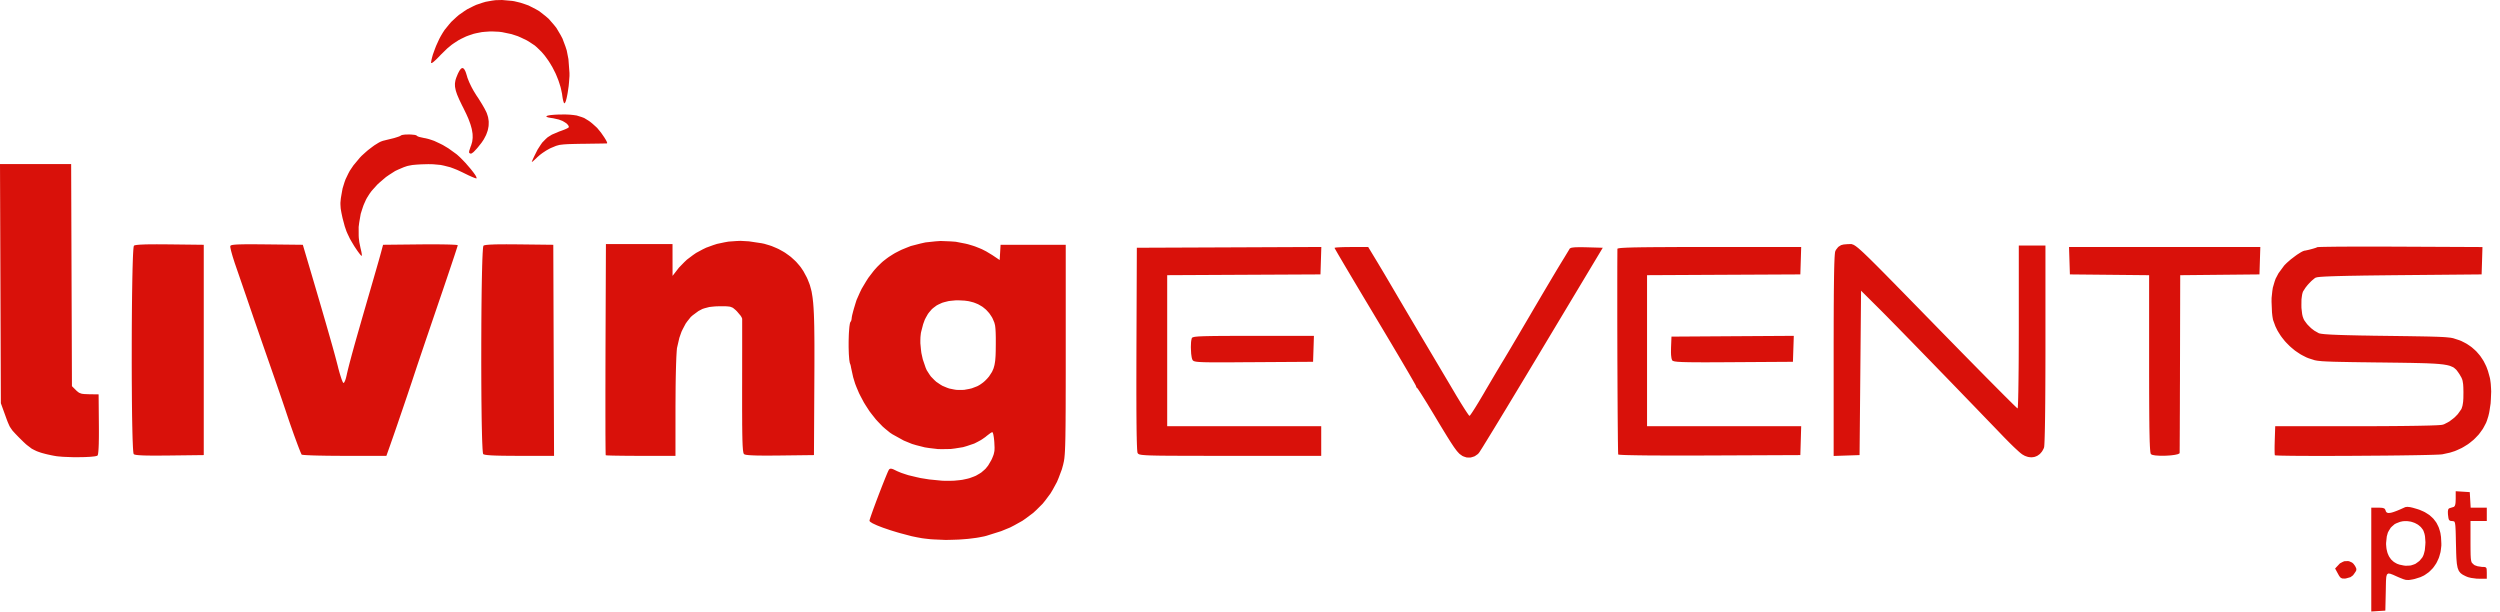 <?xml version="1.0" encoding="UTF-8"?>
<svg preserveAspectRatio="xMidYMid slice" xmlns="http://www.w3.org/2000/svg" width="139px" height="34px" viewBox="0 0 139 34" fill="none">
  <path d="M131.843 31.113V28.227H132.221H132.299L132.413 28.233L132.464 28.238L132.535 28.259L132.566 28.271L132.606 28.309L132.643 28.391L132.649 28.418L132.672 28.459L132.686 28.478L132.723 28.503L132.744 28.512L132.798 28.521L132.828 28.522L132.903 28.513L132.943 28.507L133.042 28.48L133.094 28.463L133.218 28.418L133.283 28.393L133.437 28.329L133.702 28.21L133.732 28.196L133.81 28.185L133.852 28.181L133.957 28.191L134.014 28.199L134.153 28.231L134.409 28.306L134.522 28.343L134.726 28.431L134.824 28.478L134.999 28.587L135.083 28.643L135.228 28.774L135.298 28.842L135.415 28.994L135.47 29.072L135.558 29.247L135.599 29.337L135.66 29.534L135.687 29.636L135.72 29.856L135.739 30.214V30.339L135.711 30.578L135.693 30.695L135.632 30.916L135.597 31.024L135.505 31.225L135.455 31.323L135.333 31.502L135.269 31.587L135.119 31.74L135.041 31.813L134.866 31.937L134.776 31.996L134.578 32.089L134.257 32.19L134.155 32.213L134.002 32.239L133.931 32.248L133.813 32.245L133.754 32.239L133.626 32.202L133.382 32.104L133.286 32.062L133.13 31.992L133.058 31.959L132.945 31.917L132.894 31.898L132.817 31.89L132.783 31.89L132.736 31.923L132.714 31.945L132.689 32.028L132.677 32.076L132.666 32.216L132.661 32.295L132.656 32.501L132.649 32.891L132.625 33.95L132.234 33.974L131.843 34V31.113ZM134.668 31.01L134.693 30.975L134.737 30.882L134.757 30.831L134.79 30.712L134.82 30.587L134.847 30.294L134.855 30.147L134.834 29.863L134.826 29.795L134.8 29.674L134.747 29.52L134.717 29.459L134.635 29.35L134.591 29.298L134.485 29.208L134.429 29.166L134.304 29.098L134.239 29.067L134.101 29.02L134.03 29.001L133.884 28.98L133.81 28.973L133.662 28.977L133.588 28.983L133.443 29.015L133.236 29.095L133.143 29.142L132.992 29.273L132.922 29.344L132.814 29.519L132.765 29.612L132.705 29.826L132.667 30.186V30.279L132.682 30.449L132.693 30.532L132.729 30.683L132.75 30.756L132.806 30.887L132.837 30.949L132.914 31.06L132.954 31.113L133.051 31.203L133.101 31.245L133.218 31.314L133.278 31.346L133.414 31.394L133.639 31.441L133.75 31.456L133.95 31.448L134.047 31.438L134.221 31.381L134.305 31.345L134.458 31.235L134.533 31.174M129.989 31.898L129.832 31.609L130.032 31.396L130.101 31.323L130.264 31.237L130.347 31.204L130.518 31.196L130.602 31.202L130.755 31.269L130.791 31.291L130.854 31.348L130.933 31.455L130.962 31.506L130.997 31.582L131.01 31.618L131.012 31.679L131.009 31.709L130.976 31.777L130.886 31.908L130.826 31.988L130.688 32.09L130.429 32.163L130.367 32.169L130.274 32.167L130.231 32.163L130.166 32.135L130.135 32.116L130.08 32.051L130.052 32.012M137.155 32.064L137.087 32.034L136.976 31.978L136.923 31.95L136.837 31.887L136.798 31.854L136.735 31.774L136.707 31.731L136.663 31.622L136.642 31.562L136.614 31.413L136.6 31.333L136.583 31.131L136.575 31.022L136.564 30.758L136.552 30.277L136.548 30.113L136.543 29.845L136.54 29.72L136.534 29.52L136.53 29.429L136.522 29.288L136.517 29.224L136.505 29.132L136.498 29.091L136.48 29.037L136.47 29.014L136.446 28.988L136.334 28.968H136.293L136.234 28.956L136.208 28.946L136.171 28.908L136.155 28.883L136.133 28.805L136.11 28.629L136.105 28.573L136.102 28.478L136.103 28.434L136.112 28.367L136.119 28.335L136.139 28.293L136.184 28.259L136.413 28.188L136.436 28.181L136.47 28.147L136.486 28.126L136.508 28.062L136.518 28.025L136.53 27.925L136.537 27.731V27.312L136.928 27.337L137.319 27.362L137.344 27.794L137.369 28.227H137.817H138.266V28.597V28.968H137.813H137.36V30.116V30.252L137.361 30.48L137.362 30.586L137.365 30.76L137.366 30.84L137.373 30.968L137.376 31.027L137.387 31.119L137.393 31.16L137.409 31.223L137.418 31.252L137.441 31.295L137.543 31.392L137.593 31.427L137.752 31.483L137.996 31.52H138.061L138.148 31.527L138.186 31.534L138.229 31.567L138.246 31.587L138.26 31.665L138.266 31.85V32.179L137.834 32.176L137.715 32.175L137.456 32.141L137.394 32.132L137.285 32.106L137.233 32.093M50.99 29.875L50.693 29.814L50.077 29.651L49.924 29.608L49.632 29.52L49.489 29.475L49.223 29.384L49.094 29.34L48.868 29.253L48.762 29.211L48.591 29.132L48.513 29.095L48.409 29.029L48.388 29.014L48.36 28.987L48.344 28.951V28.942L48.355 28.899L48.362 28.872L48.387 28.796L48.4 28.754L48.436 28.65L48.455 28.595L48.5 28.468L48.547 28.335L48.662 28.024L48.721 27.864L48.85 27.524L48.915 27.355L49.043 27.025L49.106 26.866L49.218 26.585L49.245 26.52L49.292 26.405L49.315 26.351L49.353 26.261L49.371 26.221L49.399 26.161L49.426 26.113L49.443 26.091L49.483 26.068L49.503 26.059L49.558 26.061L49.587 26.065L49.666 26.092L49.82 26.166L49.886 26.198L50.044 26.264L50.127 26.297L50.315 26.36L50.508 26.422L50.956 26.529L51.185 26.58L51.664 26.657L52.363 26.726L52.547 26.734L52.889 26.731L53.054 26.726L53.36 26.696L53.508 26.677L53.778 26.619L53.908 26.585L54.144 26.498L54.258 26.451L54.46 26.334L54.557 26.273L54.727 26.127L54.808 26.05L54.947 25.874L55.12 25.577L55.164 25.483L55.225 25.331L55.251 25.256L55.282 25.117L55.293 25.047L55.298 24.886L55.284 24.583L55.278 24.506L55.263 24.367L55.254 24.3L55.235 24.19L55.225 24.14L55.204 24.071L55.175 24.027H55.166L55.13 24.044L55.109 24.054L55.056 24.088L54.862 24.235L54.787 24.298L54.622 24.413L54.537 24.468L54.355 24.567L54.17 24.661L53.758 24.8L53.547 24.862L53.094 24.935L52.865 24.964L52.389 24.972L52.149 24.968L51.664 24.911L51.422 24.874L50.945 24.753L50.709 24.683L50.254 24.497L49.617 24.145L49.479 24.053L49.209 23.832L49.077 23.717L48.822 23.453L48.697 23.317L48.462 23.02L48.346 22.868L48.135 22.543L48.033 22.378L47.851 22.035L47.763 21.862L47.614 21.509L47.545 21.331L47.436 20.974L47.32 20.445L47.313 20.4L47.296 20.317L47.272 20.239L47.264 20.224L47.249 20.175L47.242 20.148L47.231 20.075L47.219 19.998L47.203 19.79L47.195 19.679L47.187 19.425L47.184 19.295V19.024L47.186 18.888L47.194 18.626L47.2 18.499L47.217 18.276L47.226 18.172L47.249 18.015L47.256 17.981L47.27 17.931L47.294 17.886L47.311 17.868L47.338 17.798L47.356 17.677V17.657L47.372 17.569L47.382 17.517L47.417 17.382L47.435 17.309L47.482 17.142L47.562 16.877L47.625 16.678L47.809 16.263L47.909 16.056L48.152 15.649L48.278 15.45L48.558 15.084L48.63 14.997L48.775 14.836L48.997 14.619L49.096 14.53L49.309 14.365L49.418 14.286L49.647 14.14L49.763 14.07L50.007 13.945L50.129 13.885L50.385 13.78L50.642 13.679L51.184 13.539L51.457 13.478L52.018 13.418L52.299 13.399L52.861 13.421L53.141 13.442L53.686 13.548L53.821 13.58L54.084 13.659L54.214 13.702L54.466 13.802L54.592 13.855L54.832 13.977L55.176 14.185L55.582 14.458L55.607 14.034L55.632 13.61H57.443H59.255V19.457V19.79V20.401V20.697L59.254 21.24V21.502L59.252 21.981V22.212L59.251 22.631L59.25 22.834L59.247 23.198L59.247 23.373L59.244 23.687L59.242 23.838L59.238 24.106L59.237 24.235L59.232 24.461L59.229 24.57L59.224 24.76L59.22 24.851L59.214 25.009L59.21 25.084L59.202 25.215L59.198 25.277L59.188 25.384L59.178 25.487L59.154 25.643L59.11 25.839L59.041 26.091L58.863 26.565L58.767 26.796L58.533 27.226L58.408 27.435L58.12 27.822L57.969 28.009L57.626 28.351L57.447 28.516L57.051 28.813L56.846 28.956L56.396 29.207L56.164 29.327L55.662 29.533L54.849 29.789L54.722 29.822L54.435 29.878L54.286 29.903L53.966 29.944L53.802 29.963L53.459 29.99L53.286 30.001L52.933 30.013L52.58 30.021L51.894 29.991L51.728 29.98L51.416 29.945L51.265 29.925M54.316 21.482L54.363 21.461L54.465 21.403L54.516 21.37L54.62 21.296L54.672 21.257L54.767 21.174L54.885 21.054L54.989 20.933L55.134 20.711L55.166 20.655L55.218 20.537L55.243 20.477L55.28 20.345L55.297 20.276L55.323 20.121L55.334 20.04L55.349 19.852L55.355 19.753L55.362 19.525L55.366 19.127V19.012L55.366 18.814L55.365 18.721L55.361 18.56L55.359 18.484L55.352 18.355L55.348 18.293L55.338 18.189L55.325 18.089L55.286 17.936L55.198 17.727L55.155 17.642L55.053 17.487L55.001 17.413L54.881 17.279L54.82 17.215L54.683 17.102L54.612 17.048L54.458 16.958L54.379 16.914L54.208 16.844L54.12 16.812L53.931 16.763L53.835 16.742L53.629 16.715L53.302 16.698H53.151L52.876 16.724L52.742 16.74L52.501 16.8L52.384 16.835L52.175 16.931L52.075 16.984L51.897 17.117L51.812 17.189L51.664 17.361L51.594 17.452L51.475 17.663L51.418 17.774L51.326 18.027L51.215 18.455L51.201 18.523L51.184 18.674L51.177 18.751L51.172 18.917L51.172 19.085L51.206 19.445L51.228 19.624L51.306 19.976L51.467 20.448L51.526 20.583L51.679 20.822L51.761 20.937L51.954 21.134L52.055 21.227L52.281 21.38L52.397 21.45L52.648 21.555L52.777 21.601L53.047 21.656L53.183 21.678L53.464 21.681L53.606 21.676L53.891 21.624L54.034 21.59M81.39 25.385L81.309 25.35L81.161 25.244L81.124 25.21L81.039 25.117L80.994 25.065L80.891 24.927L80.836 24.851L80.706 24.655L80.637 24.549L80.47 24.283L80.426 24.212L80.329 24.053L80.279 23.972L80.169 23.791L80.113 23.699L79.99 23.496L79.791 23.162L79.662 22.948L79.422 22.553L79.365 22.458L79.257 22.285L79.205 22.201L79.11 22.049L79.065 21.977L78.987 21.854L78.95 21.796L78.889 21.705L78.862 21.663L78.823 21.608L78.791 21.571L78.774 21.562L78.748 21.528L78.73 21.464V21.461L78.718 21.436L78.71 21.421L78.684 21.371L78.668 21.343L78.628 21.27L78.605 21.231L78.551 21.136L78.522 21.086L78.456 20.97L78.42 20.909L78.342 20.773L78.26 20.633L78.064 20.299L77.962 20.125L77.729 19.73L77.608 19.527L77.345 19.082L77.209 18.855L76.92 18.37L76.465 17.61L76.31 17.35L76.011 16.851L75.863 16.604L75.586 16.14L75.451 15.913L75.201 15.494L75.081 15.292L74.866 14.929L74.763 14.756L74.589 14.459L74.548 14.39L74.475 14.266L74.44 14.206L74.379 14.102L74.351 14.052L74.303 13.969L74.281 13.931L74.247 13.871L74.232 13.844L74.212 13.809L74.201 13.784V13.781L74.22 13.774L74.232 13.771L74.275 13.764L74.322 13.758L74.476 13.749L74.561 13.744L74.773 13.738L75.136 13.734H76.072L76.483 14.413L76.511 14.46L76.581 14.575L76.617 14.635L76.7 14.775L76.786 14.918L76.987 15.255L77.618 16.328L77.668 16.413L77.781 16.606L77.84 16.706L77.969 16.924L78.1 17.147L78.388 17.635L78.534 17.881L78.824 18.372L78.894 18.492L79.031 18.722L79.223 19.045L79.284 19.147L79.416 19.369L79.483 19.483L79.626 19.723L79.77 19.966L80.071 20.473L80.22 20.725L80.504 21.203L80.573 21.319L80.7 21.534L80.872 21.824L80.977 22.003L81.175 22.328L81.222 22.406L81.311 22.548L81.354 22.617L81.432 22.74L81.47 22.799L81.536 22.899L81.567 22.946L81.618 23.019L81.641 23.052L81.675 23.095L81.705 23.121H81.709L81.733 23.096L81.747 23.079L81.787 23.023L81.809 22.992L81.865 22.909L81.895 22.863L81.964 22.756L82.035 22.644L82.208 22.362L82.495 21.88L82.593 21.709L82.802 21.355L82.906 21.178L83.104 20.842L83.2 20.68L83.367 20.401L83.405 20.336L83.472 20.224L83.554 20.089L83.578 20.051L83.647 19.937L83.684 19.874L83.778 19.716L83.829 19.632L83.945 19.436L84.006 19.334L84.139 19.108L84.208 18.991L84.356 18.742L84.431 18.614L84.587 18.348L85.073 17.522L85.235 17.244L85.569 16.677L85.734 16.396L86.047 15.867L86.122 15.741L86.263 15.504L86.33 15.39L86.453 15.185L86.511 15.087L86.611 14.92L86.731 14.722L86.797 14.614L86.922 14.41L86.983 14.311L87.087 14.138L87.136 14.057L87.21 13.936L87.225 13.91L87.249 13.87L87.272 13.832L87.284 13.813L87.347 13.784L87.388 13.771L87.518 13.755L87.592 13.749L87.803 13.744H87.861L87.995 13.745L88.224 13.75L89.114 13.775L85.739 19.402L85.507 19.79L85.058 20.536L84.837 20.904L84.417 21.6L84.212 21.94L83.832 22.57L83.74 22.723L83.564 23.012L83.478 23.154L83.316 23.422L83.236 23.553L83.088 23.797L83.015 23.916L82.882 24.133L82.817 24.239L82.701 24.428L82.645 24.52L82.546 24.679L82.5 24.756L82.421 24.883L82.383 24.943L82.323 25.037L82.296 25.079L82.258 25.138L82.227 25.182L82.172 25.243L82.043 25.334L81.978 25.374L81.834 25.42L81.761 25.438H81.611L81.537 25.433M3.001 25.341L2.872 25.316L2.651 25.268L2.545 25.243L2.361 25.194L2.272 25.168L2.115 25.113L2.039 25.084L1.901 25.018L1.765 24.947L1.51 24.754L1.444 24.7L1.307 24.572L1.079 24.348L1.014 24.282L0.906 24.17L0.856 24.118L0.772 24.027L0.693 23.94L0.585 23.784L0.534 23.703L0.446 23.505L0.423 23.449L0.372 23.316L0.284 23.073L0.048 22.421L0.024 15.772L0 9.122H1.978H3.956L3.978 15.297L4 21.471L4.222 21.692L4.27 21.739L4.355 21.807L4.398 21.837L4.495 21.875L4.548 21.892L4.685 21.909L4.963 21.92L5.483 21.927L5.497 23.573L5.498 23.704L5.499 23.947V24.065L5.498 24.281L5.497 24.384L5.493 24.571L5.492 24.66L5.486 24.817L5.483 24.892L5.475 25.017L5.471 25.075L5.461 25.169L5.456 25.211L5.445 25.271L5.426 25.322L5.419 25.33L5.389 25.344L5.37 25.35L5.316 25.363L5.258 25.374L5.086 25.392L4.993 25.4L4.767 25.411L4.649 25.415L4.392 25.419L4.131 25.422L3.609 25.403L3.486 25.397L3.267 25.378L3.163 25.368M112.451 25.272L112.433 25.261L112.385 25.224L112.358 25.204L112.292 25.149L112.223 25.088L112.046 24.925L111.952 24.837L111.744 24.633L111.42 24.305L111.036 23.905L110.272 23.114L109.893 22.72L109.153 21.955L108.788 21.577L108.09 20.856L107.917 20.679L107.586 20.337L107.422 20.168L107.105 19.842L106.949 19.682L106.651 19.375L106.504 19.224L106.226 18.938L106.089 18.799L105.833 18.536L105.708 18.409L105.477 18.171L105.364 18.057L105.159 17.848L105.059 17.747L104.883 17.567L104.798 17.481L104.652 17.334L104.469 17.151L103.475 16.163L103.434 20.733L103.392 25.303L102.672 25.327L101.951 25.351V19.742V19.486V19.002L101.952 18.766L101.953 18.32V18.103L101.954 17.695L101.955 17.496L101.956 17.125L101.957 16.944L101.96 16.608L101.96 16.444L101.963 16.142L101.965 15.995L101.968 15.726L101.97 15.596L101.973 15.358L101.975 15.244L101.979 15.037L101.981 14.938L101.986 14.761L101.988 14.677L101.994 14.528L101.997 14.458L102.002 14.337L102.006 14.28L102.012 14.186L102.016 14.142L102.023 14.073L102.026 14.042L102.035 13.996L102.047 13.954L102.085 13.884L102.169 13.776L102.212 13.726L102.316 13.658L102.372 13.627L102.507 13.593L102.758 13.572H102.814L102.903 13.569L102.947 13.571L103.049 13.608L103.078 13.621L103.146 13.664L103.183 13.688L103.271 13.756L103.318 13.793L103.431 13.892L103.492 13.946L103.638 14.081L103.715 14.155L103.899 14.332L103.996 14.427L104.224 14.653L104.344 14.772L104.622 15.052L104.768 15.199L105.101 15.538L105.188 15.626L105.375 15.815L105.469 15.913L105.672 16.119L105.775 16.224L105.994 16.448L106.105 16.561L106.341 16.804L106.462 16.927L106.717 17.187L106.847 17.321L107.12 17.601L107.26 17.743L107.553 18.044L108.017 18.519L108.299 18.807L108.841 19.36L109.108 19.633L109.613 20.146L109.859 20.396L110.314 20.858L110.424 20.97L110.633 21.18L110.736 21.284L110.929 21.478L111.023 21.573L111.198 21.749L111.284 21.835L111.439 21.991L111.515 22.066L111.651 22.201L111.716 22.267L111.83 22.378L111.883 22.432L111.974 22.52L112.016 22.561L112.082 22.624L112.111 22.652L112.151 22.688L112.179 22.709H112.18L112.185 22.686L112.187 22.671L112.192 22.617L112.194 22.587L112.198 22.505L112.2 22.461L112.204 22.352L112.206 22.294L112.21 22.161L112.212 22.091L112.215 21.933L112.219 21.77L112.225 21.379L112.228 21.174L112.233 20.709L112.236 20.467L112.24 19.939L112.241 19.668L112.243 19.09L112.245 18.18V13.651H112.986H113.727V19.163V19.579L113.725 20.358L113.724 20.738L113.721 21.441L113.72 21.612L113.718 21.937L113.717 22.097L113.715 22.4L113.713 22.549L113.711 22.829L113.709 22.966L113.706 23.222L113.704 23.347L113.7 23.577L113.698 23.689L113.694 23.895L113.692 23.993L113.687 24.17L113.685 24.255L113.68 24.403L113.678 24.474L113.673 24.594L113.67 24.649L113.665 24.738L113.662 24.778L113.657 24.835L113.648 24.883L113.622 24.949L113.559 25.065L113.524 25.119L113.445 25.21L113.403 25.252L113.309 25.319L113.262 25.349L113.157 25.391L113.104 25.408L112.992 25.423L112.934 25.427L112.815 25.415L112.756 25.405L112.634 25.365L112.573 25.341M7.436 25.247L7.431 25.242L7.422 25.201L7.417 25.175L7.408 25.093L7.404 25.047L7.396 24.928L7.392 24.864L7.385 24.71L7.382 24.628L7.374 24.443L7.371 24.346L7.365 24.131L7.362 24.02L7.357 23.778L7.354 23.654L7.349 23.389L7.344 23.118L7.337 22.517L7.334 22.207L7.33 21.547L7.327 21.21L7.325 20.511L7.324 20.159L7.325 19.444V19.086L7.327 18.376L7.329 18.024L7.334 17.342L7.337 17.006L7.344 16.374L7.349 16.065L7.358 15.503L7.361 15.368L7.367 15.116L7.369 14.992L7.376 14.764L7.379 14.653L7.386 14.454L7.389 14.358L7.396 14.189L7.4 14.108L7.408 13.973L7.412 13.909L7.421 13.809L7.425 13.765L7.434 13.704L7.449 13.66L7.459 13.651L7.503 13.637L7.53 13.631L7.609 13.618L7.652 13.614L7.767 13.604L7.83 13.6L7.982 13.594L8.063 13.59L8.254 13.586L8.356 13.585L8.588 13.584L8.709 13.583L8.984 13.584L9.446 13.588L11.329 13.61V19.457V25.303L9.433 25.326L9.257 25.327L8.946 25.33L8.797 25.331H8.538H8.414L8.203 25.327L8.102 25.326L7.935 25.321L7.856 25.317L7.73 25.309L7.671 25.304L7.582 25.294L7.541 25.287L7.485 25.273L7.461 25.265M16.771 25.274L16.761 25.257L16.724 25.173L16.702 25.124L16.646 24.982L16.616 24.906L16.545 24.72L16.509 24.622L16.428 24.403L16.346 24.18L16.173 23.691L16.13 23.569L16.049 23.332L15.937 22.998L15.918 22.941L15.869 22.793L15.842 22.714L15.778 22.525L15.745 22.427L15.67 22.206L15.631 22.093L15.547 21.847L15.461 21.598L15.274 21.055L14.99 20.239L14.897 19.973L14.693 19.387L14.59 19.091L14.384 18.497L14.334 18.352L14.237 18.072L14.189 17.934L14.1 17.676L14.057 17.55L13.979 17.323L13.878 17.028L13.818 16.852L13.682 16.454L13.612 16.253L13.47 15.838L13.399 15.633L13.268 15.252L13.237 15.162L13.179 14.995L13.102 14.771L13.055 14.636L12.974 14.382L12.935 14.259L12.875 14.047L12.848 13.947L12.816 13.8L12.809 13.768L12.803 13.721L12.806 13.679L12.81 13.667L12.836 13.648L12.853 13.638L12.909 13.623L12.942 13.616L13.036 13.605L13.089 13.6L13.227 13.592L13.302 13.589L13.492 13.585L13.595 13.583L13.843 13.581H13.975L14.29 13.583L14.842 13.588L16.837 13.61L17.154 14.681L17.213 14.881L17.326 15.263L17.381 15.451L17.487 15.81L17.539 15.986L17.638 16.323L17.686 16.488L17.779 16.804L17.869 17.112L18.031 17.669L18.109 17.938L18.246 18.416L18.312 18.646L18.427 19.05L18.482 19.244L18.575 19.58L18.619 19.741L18.692 20.014L18.782 20.358L18.812 20.483L18.875 20.712L18.907 20.82L18.966 21.004L18.994 21.089L19.042 21.207L19.052 21.232L19.071 21.266L19.093 21.29L19.105 21.294L19.135 21.264L19.15 21.243L19.183 21.17L19.2 21.129L19.234 21.024L19.278 20.841L19.292 20.775L19.332 20.605L19.354 20.513L19.411 20.288L19.442 20.168L19.519 19.881L19.559 19.729L19.656 19.378L19.707 19.192L19.826 18.77L19.889 18.549L20.032 18.05L20.106 17.791L20.273 17.211L20.317 17.061L20.408 16.744L20.553 16.245L20.625 15.996L20.766 15.509L20.834 15.272L20.957 14.845L20.986 14.744L21.038 14.562L21.063 14.475L21.105 14.325L21.125 14.254L21.156 14.141L21.189 14.022L21.299 13.61L23.375 13.588L23.661 13.585H24.181H24.305L24.534 13.588L24.645 13.589L24.841 13.593L24.936 13.595L25.096 13.6L25.171 13.604L25.288 13.61L25.34 13.614L25.41 13.622L25.452 13.635V13.64L25.43 13.711L25.416 13.756L25.369 13.902L25.343 13.983L25.274 14.195L25.236 14.308L25.146 14.577L25.099 14.718L24.992 15.036L24.937 15.2L24.816 15.559L24.754 15.742L24.622 16.133L24.412 16.745L24.27 17.163L23.988 17.991L23.919 18.194L23.787 18.583L23.721 18.775L23.599 19.135L23.54 19.31L23.432 19.629L23.38 19.782L23.29 20.05L23.247 20.177L23.178 20.382L23.103 20.61L23.059 20.741L22.954 21.059L22.899 21.225L22.775 21.594L22.649 21.971L22.372 22.785L22.303 22.987L22.169 23.378L22.104 23.57L21.982 23.924L21.923 24.095L21.82 24.392L21.795 24.461L21.752 24.585L21.695 24.748L21.483 25.345H19.149H18.988L18.679 25.343L18.527 25.342L18.239 25.339L18.098 25.337L17.839 25.332L17.713 25.33L17.488 25.324L17.38 25.321L17.196 25.313L17.109 25.309L16.972 25.301L16.911 25.297L16.828 25.288L16.794 25.283M26.868 25.246L26.863 25.241L26.854 25.199L26.849 25.173L26.841 25.092L26.837 25.046L26.828 24.926L26.825 24.863L26.818 24.709L26.814 24.627L26.807 24.441L26.804 24.345L26.798 24.13L26.796 24.019L26.79 23.777L26.787 23.653L26.782 23.388L26.778 23.117L26.771 22.516L26.767 22.207L26.763 21.546L26.761 21.21L26.759 20.511L26.758 20.158L26.759 19.443V19.085L26.762 18.376L26.763 18.024L26.768 17.341L26.771 17.006L26.778 16.373L26.782 16.065L26.792 15.502L26.795 15.368L26.8 15.115L26.804 14.991L26.809 14.764L26.813 14.653L26.819 14.453L26.823 14.358L26.831 14.188L26.834 14.108L26.843 13.973L26.847 13.909L26.855 13.809L26.859 13.765L26.868 13.704L26.883 13.66L26.893 13.651L26.937 13.637L26.963 13.631L27.043 13.618L27.086 13.614L27.201 13.604L27.263 13.6L27.416 13.594L27.496 13.59L27.688 13.586L27.789 13.585L28.022 13.584L28.143 13.583L28.418 13.584L28.88 13.588L30.763 13.61L30.784 19.477L30.805 25.345H28.886H28.713L28.405 25.343L28.257 25.342L27.997 25.339L27.873 25.337L27.659 25.332L27.556 25.329L27.385 25.322L27.304 25.318L27.174 25.308L27.113 25.303L27.019 25.291L26.977 25.285L26.918 25.27L26.893 25.263M33.68 25.31L33.678 25.309L33.676 25.276L33.675 25.255L33.673 25.184L33.672 25.144L33.671 25.036L33.669 24.977L33.668 24.835L33.667 24.76L33.666 24.584L33.665 24.493L33.664 24.288L33.663 24.182L33.662 23.947V23.827L33.662 23.567V23.433L33.661 23.148V23.003V22.695V22.383V21.698L33.662 21.348L33.663 20.599L33.666 19.422L33.689 13.569H35.54H37.392L37.393 14.454L37.394 15.339L37.617 15.051L37.748 14.882L38.043 14.579L38.196 14.434L38.531 14.182L38.703 14.063L39.072 13.864L39.261 13.772L39.66 13.627L39.864 13.561L40.29 13.471L40.505 13.433L40.952 13.401L41.176 13.392L41.639 13.418L42.347 13.524L42.491 13.554L42.767 13.636L42.903 13.68L43.162 13.789L43.289 13.846L43.53 13.979L43.648 14.049L43.868 14.206L43.975 14.287L44.172 14.466L44.268 14.558L44.441 14.757L44.523 14.859L44.67 15.078L44.857 15.425L44.907 15.536L44.992 15.75L45.031 15.857L45.095 16.092L45.126 16.215L45.173 16.502L45.184 16.58L45.202 16.748L45.212 16.836L45.227 17.029L45.234 17.13L45.246 17.351L45.252 17.466L45.261 17.721L45.265 17.852L45.272 18.143L45.274 18.293L45.278 18.625L45.28 18.796L45.282 19.173L45.282 19.367V19.792V20.01L45.281 20.489L45.277 21.268L45.256 25.303L43.373 25.326L43.205 25.327L42.904 25.33L42.76 25.331H42.506L42.384 25.33L42.172 25.327L42.071 25.326L41.9 25.32L41.82 25.317L41.688 25.309L41.627 25.305L41.531 25.294L41.489 25.289L41.428 25.275L41.373 25.252L41.361 25.242L41.34 25.192L41.331 25.162L41.315 25.061L41.307 25.002L41.295 24.834L41.289 24.74L41.28 24.491L41.278 24.423L41.275 24.269L41.273 24.189L41.27 24.011L41.269 23.918L41.267 23.712L41.265 23.605L41.265 23.37L41.264 23.249L41.263 22.983L41.262 22.846V22.548V22.395V22.063V21.524L41.263 21.274V20.792L41.264 20.554V20.102V19.881L41.265 19.472V19.272V18.915V18.744L41.265 18.448V18.309V18.087V17.985L41.265 17.846V17.817V17.775V17.741V17.72L41.241 17.661L41.226 17.628L41.178 17.552L40.972 17.309L40.904 17.242L40.798 17.153L40.747 17.113L40.64 17.068L40.582 17.05L40.43 17.034L40.386 17.031L40.282 17.028L40.097 17.028H40.001L39.827 17.033L39.743 17.038L39.588 17.053L39.437 17.07L39.18 17.137L39.057 17.177L38.835 17.293L38.512 17.532L38.407 17.624L38.216 17.863L38.125 17.989L37.967 18.288L37.892 18.442L37.772 18.784L37.645 19.333L37.638 19.37L37.627 19.497L37.622 19.568L37.611 19.756L37.605 19.858L37.596 20.099L37.591 20.226L37.583 20.512L37.579 20.66L37.572 20.982L37.569 21.147L37.564 21.497L37.557 22.607L37.556 25.345H35.635H35.371L34.886 25.342L34.771 25.341L34.557 25.339L34.454 25.337L34.269 25.335L34.179 25.333L34.028 25.33L33.957 25.327L33.844 25.324L33.793 25.322L33.726 25.317L33.698 25.315M63.251 25.184L63.247 25.177L63.24 25.143L63.237 25.122L63.231 25.06L63.228 25.025L63.222 24.934L63.22 24.886L63.215 24.767L63.212 24.704L63.208 24.556L63.205 24.48L63.202 24.304L63.199 24.212L63.196 24.009L63.194 23.903L63.192 23.671L63.19 23.55L63.188 23.288L63.187 23.154L63.185 22.864L63.184 22.715L63.184 22.396L63.183 22.233L63.182 21.884V21.706V21.328V21.137L63.183 20.73V20.522L63.184 20.087L63.186 19.399L63.208 13.775L68.337 13.754L73.466 13.732L73.442 14.495L73.418 15.257L69.157 15.278L64.896 15.3V19.499V23.698H69.178H73.46V24.521V25.345H68.399H68.09H67.529H67.256L66.765 25.344H66.527L66.1 25.343H65.893L65.525 25.341L65.349 25.34L65.036 25.339L64.886 25.338L64.625 25.335L64.499 25.334L64.284 25.33L64.181 25.328L64.007 25.323L63.924 25.321L63.786 25.314L63.721 25.311L63.616 25.303L63.566 25.299L63.488 25.291L63.452 25.286L63.397 25.275L63.347 25.264L63.294 25.236L63.273 25.221M89.973 25.268L89.972 25.266L89.97 25.238L89.969 25.219L89.968 25.16L89.966 25.126L89.964 25.037L89.963 24.989L89.961 24.871L89.96 24.809L89.958 24.666L89.957 24.591L89.954 24.423L89.953 24.249L89.949 23.837L89.947 23.621L89.943 23.134L89.941 22.883L89.938 22.337L89.936 22.057L89.933 21.465L89.932 21.165L89.929 20.541L89.926 19.913L89.923 18.623L89.922 18.302L89.921 17.67L89.921 17.357V16.751V16.453V15.887V15.61L89.922 15.098V14.851L89.924 14.408L89.925 14.303L89.926 14.106L89.928 13.837V13.827L89.982 13.809L90.001 13.805L90.054 13.797L90.084 13.793L90.159 13.786L90.201 13.783L90.301 13.777L90.355 13.774L90.482 13.768L90.549 13.766L90.705 13.761L90.786 13.758L90.971 13.755L91.068 13.753L91.285 13.749L91.398 13.748L91.649 13.745L91.779 13.744L92.066 13.741L92.214 13.74L92.538 13.739L92.706 13.738L93.069 13.736L93.256 13.735L93.661 13.735H93.868L94.316 13.734H95.038H100.146L100.123 14.495L100.099 15.257L95.837 15.278L91.576 15.3V19.499V23.698H95.861H100.146L100.123 24.5L100.099 25.303L95.06 25.325L94.673 25.326L93.952 25.328H93.602H92.961H92.806L92.512 25.327L92.368 25.326L92.095 25.325L91.962 25.324L91.713 25.322L91.591 25.322L91.365 25.319L91.255 25.318L91.053 25.315L90.955 25.313L90.778 25.31L90.693 25.308L90.541 25.305L90.469 25.303L90.345 25.299L90.285 25.297L90.188 25.292L90.143 25.289L90.074 25.285L90.043 25.282L90.001 25.277L89.985 25.274M119.592 25.248L119.583 25.239L119.566 25.166L119.558 25.12L119.544 24.964L119.541 24.92L119.535 24.813L119.532 24.757L119.527 24.625L119.523 24.556L119.519 24.398L119.517 24.316L119.513 24.13L119.511 24.034L119.507 23.819L119.505 23.707L119.503 23.461L119.501 23.334L119.499 23.055L119.498 22.912L119.496 22.599L119.495 22.439L119.494 22.09L119.493 21.912L119.492 21.526V21.328L119.491 20.905V20.224V15.301L117.288 15.279L115.086 15.257L115.062 14.495L115.038 13.734H120.356H125.674L125.65 14.495L125.626 15.257L123.423 15.279L121.22 15.301L121.208 20.179L121.207 20.514L121.206 21.161L121.204 21.479L121.202 22.082L121.202 22.377L121.2 22.922L121.198 23.186L121.197 23.66V23.773L121.195 23.984V24.086L121.194 24.275L121.193 24.366L121.192 24.53V24.609L121.192 24.747L121.191 24.813L121.19 24.923V24.975L121.189 25.055V25.092L121.188 25.142L121.188 25.18L121.186 25.201L121.122 25.237L121.082 25.254L120.956 25.282L120.887 25.295L120.72 25.316L120.633 25.324L120.445 25.335L120.351 25.339L120.164 25.34L120.073 25.338L119.907 25.327L119.829 25.321L119.706 25.298L119.652 25.285M126.484 25.311L126.479 25.306L126.473 25.235L126.47 25.191L126.468 25.055L126.467 24.98L126.468 24.796L126.476 24.487L126.502 23.698L131.005 23.697H131.338L131.969 23.696L132.279 23.694L132.854 23.691L133.135 23.689L133.648 23.684L133.895 23.681L134.337 23.675L134.547 23.671L134.908 23.663L134.993 23.661L135.146 23.657L135.22 23.654L135.35 23.649L135.413 23.647L135.519 23.642L135.569 23.639L135.65 23.633L135.688 23.631L135.743 23.625L135.796 23.616L135.886 23.591L136.087 23.488L136.189 23.43L136.389 23.279L136.485 23.2L136.654 23.026L136.84 22.764L136.864 22.718L136.9 22.607L136.917 22.547L136.941 22.403L136.951 22.327L136.963 22.144L136.967 21.816L136.966 21.743L136.963 21.616L136.962 21.555L136.956 21.45L136.949 21.35L136.924 21.197L136.909 21.125L136.861 21.004L136.756 20.82L136.705 20.743L136.614 20.616L136.567 20.557L136.459 20.462L136.399 20.419L136.24 20.351L136.195 20.335L136.09 20.308L136.035 20.296L135.905 20.274L135.837 20.263L135.679 20.246L135.595 20.237L135.404 20.223L135.303 20.217L135.074 20.206L134.954 20.2L134.683 20.192L134.542 20.188L134.225 20.181L134.06 20.177L133.692 20.172L133.501 20.168L133.078 20.163L132.378 20.154L132.162 20.152L131.768 20.147L131.577 20.144L131.231 20.14L131.063 20.137L130.762 20.133L130.616 20.13L130.356 20.125L130.23 20.123L130.007 20.118L129.899 20.116L129.709 20.111L129.617 20.107L129.457 20.101L129.38 20.098L129.246 20.091L129.118 20.084L128.923 20.064L128.834 20.054L128.697 20.028L128.357 19.919L128.242 19.873L128.021 19.761L127.911 19.701L127.701 19.562L127.597 19.49L127.402 19.328L127.307 19.244L127.129 19.064L127.042 18.971L126.886 18.775L126.811 18.674L126.679 18.465L126.617 18.36L126.512 18.143L126.39 17.81L126.377 17.765L126.353 17.627L126.342 17.552L126.323 17.372L126.298 16.78L126.3 16.566L126.341 16.182L126.369 15.996L126.467 15.66L126.524 15.497L126.683 15.195L126.995 14.771L127.03 14.732L127.116 14.646L127.161 14.603L127.264 14.513L127.369 14.421L127.601 14.245L127.715 14.161L127.921 14.031L127.969 14.004L128.048 13.964L128.138 13.935L128.178 13.931L128.306 13.903L128.373 13.888L128.522 13.849L128.595 13.829L128.722 13.79L128.75 13.781L128.795 13.764L128.838 13.744L128.84 13.743L128.87 13.739L128.888 13.738L128.947 13.735L128.98 13.733L129.067 13.73L129.114 13.729L129.229 13.726L129.289 13.725L129.428 13.723L129.501 13.721L129.663 13.72L129.832 13.717L130.233 13.714L130.443 13.713L130.918 13.711L131.163 13.711L131.698 13.71H131.972L132.556 13.711L133.473 13.715L138.025 13.736L138.002 14.497L137.978 15.257L133.449 15.298L133.247 15.3L132.866 15.304L132.678 15.306L132.325 15.31L132.152 15.312L131.828 15.316L131.668 15.318L131.371 15.322L131.225 15.325L130.954 15.33L130.821 15.332L130.576 15.336L130.457 15.339L130.237 15.344L130.13 15.347L129.935 15.352L129.841 15.355L129.67 15.361L129.588 15.363L129.441 15.37L129.37 15.372L129.246 15.379L129.187 15.382L129.085 15.389L128.987 15.396L128.858 15.411L128.755 15.435L128.702 15.466L128.573 15.572L128.507 15.63L128.373 15.769L128.307 15.841L128.189 15.989L128.057 16.194L128.039 16.229L128.01 16.328L127.998 16.382L127.979 16.511L127.962 16.646L127.958 16.96L127.96 17.116L127.993 17.41L128.003 17.479L128.03 17.597L128.081 17.736L128.121 17.813L128.236 17.971L128.298 18.049L128.444 18.195L128.52 18.266L128.68 18.387L128.92 18.523L128.943 18.533L129.028 18.551L129.077 18.559L129.22 18.576L129.299 18.583L129.508 18.597L129.62 18.604L129.899 18.616L130.048 18.622L130.405 18.633L130.594 18.638L131.035 18.648L131.151 18.651L131.4 18.656L131.528 18.657L131.8 18.662L131.939 18.665L132.235 18.669L132.708 18.675L132.924 18.678L133.32 18.683L133.512 18.686L133.858 18.69L134.025 18.693L134.328 18.698L134.473 18.7L134.734 18.705L134.86 18.707L135.084 18.712L135.191 18.715L135.382 18.721L135.473 18.723L135.634 18.73L135.71 18.733L135.844 18.74L135.973 18.748L136.167 18.768L136.256 18.777L136.394 18.804L136.736 18.915L136.847 18.959L137.054 19.064L137.155 19.119L137.344 19.246L137.435 19.313L137.603 19.461L137.685 19.538L137.832 19.707L137.904 19.794L138.031 19.984L138.092 20.081L138.197 20.29L138.247 20.397L138.331 20.626L138.432 20.989L138.45 21.071L138.476 21.256L138.487 21.351L138.5 21.557L138.51 21.766L138.492 22.211L138.478 22.434L138.414 22.854L138.396 22.955L138.352 23.14L138.274 23.385L138.227 23.507L138.106 23.737L138.042 23.85L137.89 24.062L137.81 24.166L137.628 24.357L137.533 24.45L137.325 24.619L137.217 24.7L136.986 24.843L136.867 24.911L136.614 25.027L136.486 25.081L136.217 25.167L135.796 25.259L135.78 25.261L135.725 25.266L135.694 25.269L135.609 25.274L135.563 25.276L135.451 25.28L135.391 25.283L135.254 25.288L135.182 25.289L135.021 25.294L134.938 25.296L134.756 25.3L134.568 25.304L134.138 25.312L133.916 25.315L133.428 25.322L133.178 25.325L132.648 25.331L132.11 25.335L130.979 25.343L130.698 25.345L130.14 25.347L129.864 25.348L129.331 25.349H129.069H128.576L128.336 25.348L127.9 25.346L127.691 25.345L127.328 25.341L127.243 25.34L127.089 25.337L127.015 25.336L126.885 25.334L126.823 25.332L126.72 25.329L126.671 25.327L126.595 25.323L126.561 25.322L126.516 25.317L126.497 25.315M66.299 19.999L66.287 19.976L66.267 19.906L66.258 19.867L66.243 19.769L66.229 19.665L66.216 19.416L66.212 19.291L66.221 19.057L66.225 19.002L66.238 18.91L66.263 18.805L66.268 18.791L66.3 18.766L66.32 18.754L66.395 18.735L66.439 18.726L66.575 18.712L66.651 18.706L66.866 18.696L66.925 18.694L67.062 18.69L67.134 18.689L67.296 18.685L67.381 18.684L67.571 18.681L67.67 18.68L67.891 18.679L68.005 18.678L68.259 18.677L68.389 18.676L68.678 18.675H68.827L69.152 18.674H69.684H73.054L73.031 19.395L73.007 20.116L69.695 20.137L69.495 20.139L69.13 20.14L68.953 20.142L68.632 20.144L68.477 20.144L68.198 20.145L68.063 20.146H67.824H67.708L67.504 20.145H67.406L67.233 20.144L67.151 20.142L67.009 20.14L66.941 20.138L66.826 20.134L66.771 20.131L66.679 20.126L66.635 20.123L66.565 20.116L66.498 20.108L66.413 20.088L66.378 20.078L66.337 20.05L66.32 20.035M92.983 20.041L92.967 20.023L92.944 19.952L92.933 19.91L92.918 19.795L92.911 19.733L92.906 19.582L92.91 19.32L92.934 18.716L96.335 18.694L99.735 18.673L99.711 19.394L99.687 20.116L96.383 20.137L96.21 20.138L95.889 20.14L95.734 20.141L95.445 20.142L95.304 20.143L95.047 20.144H94.922H94.694H94.584L94.383 20.143L94.286 20.142L94.111 20.141L94.026 20.14L93.876 20.138L93.803 20.136L93.675 20.133L93.551 20.13L93.364 20.12L93.279 20.115L93.159 20.101L93.106 20.093L93.038 20.074L93.01 20.065M19.798 13.837L19.696 13.684L19.529 13.403L19.45 13.264L19.323 12.997L19.264 12.863L19.169 12.587L19.049 12.139L19.03 12.054L18.999 11.906L18.984 11.835L18.962 11.71L18.942 11.589L18.929 11.384L18.927 11.282L18.947 11.064L18.954 11.006L18.976 10.875L19.016 10.65L19.048 10.476L19.151 10.141L19.21 9.975L19.363 9.656L19.446 9.499L19.65 9.196L20.011 8.764L20.111 8.659L20.342 8.45L20.46 8.348L20.701 8.164L20.82 8.077L21.035 7.944L21.086 7.915L21.175 7.871L21.291 7.829L21.302 7.826L21.357 7.813L21.389 7.805L21.476 7.783L21.801 7.704L21.918 7.675L22.12 7.611L22.163 7.596L22.231 7.569L22.288 7.537L22.299 7.526L22.349 7.509L22.378 7.501L22.457 7.49L22.54 7.48L22.747 7.477L22.849 7.479L23.031 7.497L23.071 7.503L23.131 7.519L23.181 7.548L23.187 7.559L23.227 7.581L23.25 7.592L23.318 7.615L23.583 7.675L23.645 7.684L23.78 7.716L23.849 7.735L23.997 7.783L24.146 7.835L24.462 7.983L24.621 8.062L24.935 8.25L25.373 8.566L25.429 8.612L25.554 8.726L25.617 8.786L25.749 8.921L25.881 9.059L26.133 9.35L26.192 9.42L26.294 9.551L26.343 9.615L26.418 9.723L26.451 9.775L26.489 9.851L26.497 9.916L26.492 9.922L26.43 9.906L26.393 9.895L26.278 9.849L26.217 9.823L26.064 9.755L25.81 9.631L25.704 9.579L25.507 9.487L25.41 9.443L25.223 9.369L25.038 9.3L24.682 9.209L24.501 9.171L24.118 9.136L24.019 9.13L23.808 9.127L23.467 9.136L23.385 9.139L23.241 9.148L23.172 9.152L23.049 9.163L22.93 9.174L22.733 9.211L22.636 9.233L22.45 9.296L22.134 9.431L21.969 9.509L21.629 9.727L21.46 9.844L21.138 10.118L20.983 10.259L20.712 10.559L20.649 10.633L20.54 10.783L20.403 11.002L20.348 11.104L20.251 11.32L20.204 11.431L20.128 11.66L20.055 11.892L19.972 12.377L19.941 12.62L19.943 13.105L19.949 13.225L19.977 13.46L20.046 13.798L20.061 13.857L20.085 13.965L20.096 14.016L20.11 14.102L20.116 14.14L20.118 14.194L20.107 14.228H20.101L20.068 14.197L20.049 14.177L19.996 14.113L19.968 14.077L19.902 13.988L19.869 13.941M29.569 8.999V8.993L29.588 8.944L29.6 8.914L29.639 8.827L29.661 8.78L29.715 8.666L29.809 8.478L29.891 8.315L30.063 8.049L30.151 7.924L30.347 7.725L30.45 7.632L30.686 7.485L31.105 7.307L31.177 7.283L31.308 7.234L31.371 7.21L31.474 7.166L31.521 7.144L31.586 7.109L31.628 7.071V7.047L31.608 6.996L31.595 6.97L31.552 6.918L31.504 6.867L31.353 6.769L31.27 6.722L31.07 6.646L30.747 6.573L30.659 6.562L30.533 6.54L30.477 6.528L30.412 6.505L30.387 6.493L30.38 6.47L30.383 6.458L30.43 6.437L30.459 6.426L30.556 6.408L30.611 6.399L30.754 6.385L30.831 6.379L31.017 6.37L31.339 6.365H31.445L31.635 6.373L31.728 6.379L31.896 6.397L32.061 6.421L32.343 6.509L32.48 6.561L32.738 6.719L32.802 6.764L32.933 6.869L33.137 7.052L33.202 7.113L33.354 7.297L33.43 7.394L33.572 7.599L33.605 7.648L33.661 7.74L33.687 7.783L33.726 7.857L33.742 7.891L33.758 7.94L33.75 7.974L33.748 7.974L33.718 7.975H33.699L33.637 7.977L33.602 7.978L33.512 7.979L33.463 7.98L33.347 7.982L33.225 7.984L32.923 7.988L32.41 7.996L32.257 7.997L31.999 8.002L31.877 8.005L31.674 8.011L31.58 8.014L31.421 8.024L31.347 8.029L31.222 8.043L31.103 8.058L30.919 8.109L30.632 8.228L30.57 8.257L30.43 8.335L30.36 8.375L30.219 8.468L30.149 8.515L30.024 8.61L29.87 8.744L29.829 8.786L29.753 8.857L29.717 8.891L29.658 8.944L29.63 8.967L29.593 8.993L29.577 9.003M26.09 8.498L26.083 8.492L26.082 8.456V8.435L26.093 8.376L26.167 8.151L26.196 8.082L26.236 7.944L26.255 7.874L26.273 7.729L26.28 7.655L26.277 7.5L26.272 7.422L26.245 7.254L26.229 7.168L26.179 6.985L26.15 6.891L26.075 6.687L26.035 6.583L25.934 6.356L25.756 5.988L25.69 5.861L25.583 5.638L25.532 5.532L25.453 5.347L25.415 5.257L25.362 5.1L25.339 5.024L25.311 4.886L25.299 4.819L25.295 4.693L25.296 4.631L25.315 4.509L25.327 4.448L25.367 4.322L25.449 4.12L25.477 4.06L25.528 3.963L25.553 3.919L25.601 3.855L25.624 3.827L25.668 3.797L25.69 3.785L25.732 3.788L25.752 3.794L25.793 3.829L25.813 3.851L25.852 3.92L25.872 3.958L25.911 4.061L25.971 4.254L25.989 4.321L26.054 4.486L26.089 4.573L26.179 4.762L26.226 4.857L26.329 5.045L26.488 5.304L26.594 5.46L26.805 5.8L26.852 5.881L26.935 6.026L27.024 6.199L27.061 6.279L27.115 6.441L27.138 6.522L27.164 6.684L27.173 6.766L27.17 6.93L27.165 7.013L27.134 7.178L27.115 7.261L27.056 7.428L27.023 7.512L26.935 7.681L26.888 7.766L26.773 7.937L26.567 8.196L26.492 8.282L26.379 8.402L26.328 8.454L26.251 8.511L26.217 8.534L26.162 8.539L26.137 8.536M31.264 5.328L31.248 5.208L31.195 4.961L31.166 4.837L31.087 4.587L31.045 4.462L30.945 4.213L30.892 4.089L30.771 3.848L30.709 3.729L30.572 3.5L30.501 3.388L30.35 3.177L30.273 3.074L30.111 2.886L29.857 2.637L29.736 2.531L29.445 2.338L29.292 2.245L28.958 2.085L28.788 2.011L28.436 1.896L27.915 1.787L27.746 1.766L27.42 1.751L27.258 1.748L26.945 1.77L26.79 1.785L26.49 1.844L26.342 1.878L26.055 1.974L25.914 2.027L25.639 2.159L25.504 2.23L25.242 2.4L25.113 2.49L24.863 2.697L24.501 3.051L24.428 3.13L24.295 3.264L24.231 3.326L24.126 3.42L24.077 3.46L24.011 3.504L23.969 3.501V3.462L23.985 3.359L23.996 3.304L24.029 3.173L24.067 3.037L24.183 2.717L24.245 2.555L24.391 2.235L24.427 2.158L24.503 2.016L24.613 1.829L24.721 1.663L24.967 1.36L25.093 1.214L25.372 0.954L25.515 0.83L25.822 0.616L25.979 0.514L26.309 0.348L26.477 0.27L26.825 0.152L27.001 0.1L27.363 0.035L27.544 0.01L27.913 0L28.47 0.049L28.591 0.068L28.827 0.124L28.943 0.153L29.166 0.226L29.387 0.304L29.791 0.511L29.986 0.624L30.336 0.898L30.503 1.042L30.795 1.376L30.934 1.55L31.165 1.939L31.272 2.14L31.437 2.579L31.51 2.804L31.605 3.288L31.663 4.058V4.224L31.635 4.602L31.617 4.791L31.564 5.151L31.549 5.236L31.519 5.387L31.503 5.459L31.472 5.576L31.456 5.629L31.424 5.701L31.38 5.746H31.372L31.352 5.713L31.342 5.692L31.321 5.623L31.311 5.586L31.29 5.49L31.281 5.441L31.264 5.328Z" fill="#d9110a"></path>
</svg>
